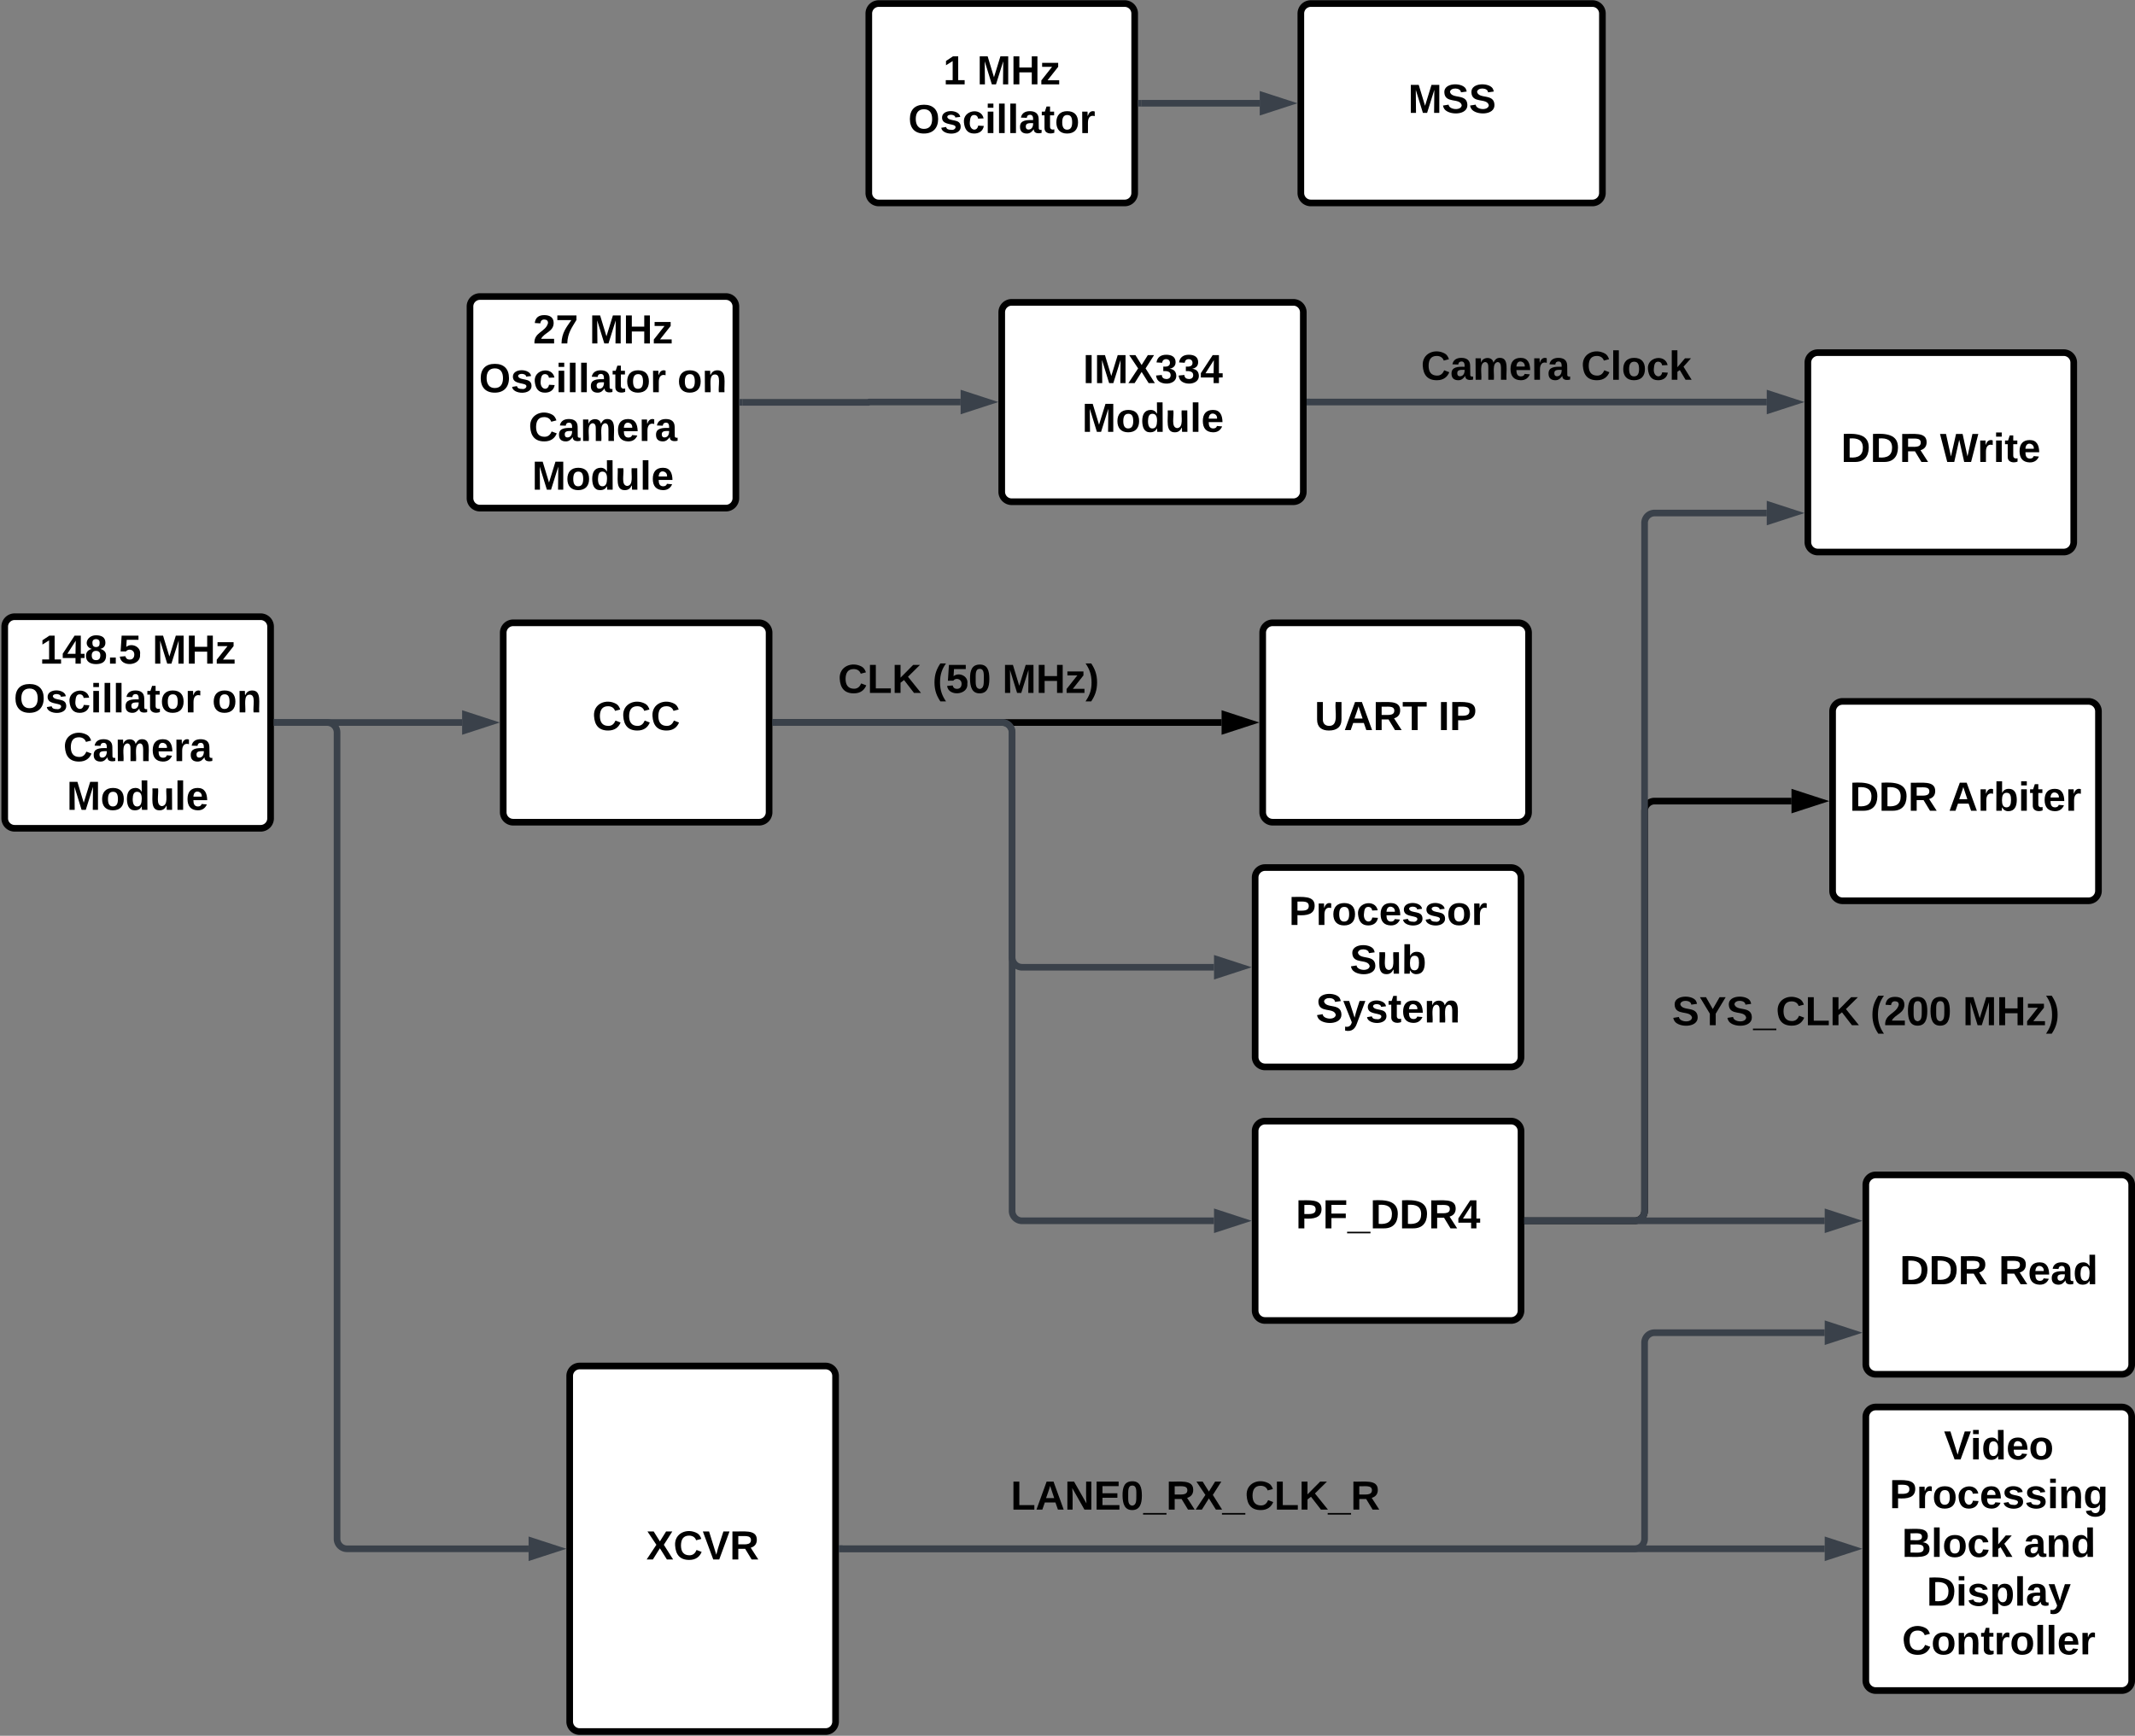 <?xml version="1.0" encoding="UTF-8" standalone="no"?>
<svg
   width="907.087"
   height="737.538"
   version="1.1"
   id="svg713"
   sodipodi:docname="Clock_Structure_PIP_PFSOC (1).svg"
   inkscape:version="1.1 (c68e22c387, 2021-05-23)"
   xmlns:inkscape="http://www.inkscape.org/namespaces/inkscape"
   xmlns:sodipodi="http://sodipodi.sourceforge.net/DTD/sodipodi-0.dtd"
   xmlns:xlink="http://www.w3.org/1999/xlink"
   xmlns="http://www.w3.org/2000/svg"
   xmlns:svg="http://www.w3.org/2000/svg"
   xmlns:lucid="lucid">
  <rect width="100%" height="100%" fill="#808080" stroke="none"/>
  <defs
     id="defs717" />
  <sodipodi:namedview
     id="namedview715"
     pagecolor="#ffffff"
     bordercolor="#666666"
     borderopacity="1.0"
     inkscape:pageshadow="2"
     inkscape:pageopacity="0.0"
     inkscape:pagecheckerboard="0"
     showgrid="false"
     fit-margin-top="0"
     fit-margin-left="0"
     fit-margin-right="0"
     fit-margin-bottom="0"
     inkscape:zoom="0.73754789"
     inkscape:cx="642.67013"
     inkscape:cy="522"
     inkscape:window-width="1920"
     inkscape:window-height="974"
     inkscape:window-x="-11"
     inkscape:window-y="-11"
     inkscape:window-maximized="1"
     inkscape:current-layer="svg713" />
  <g
     transform="matrix(0.706,0,0,0.706,919.803,156.833)"
     lucid:page-tab-id="0_0"
     id="g711">
    <path
       d="m -547.5,306 a 6,6 0 0 1 6,-6 h 148 a 6,6 0 0 1 6,6 v 108 a 6,6 0 0 1 -6,6 h -148 a 6,6 0 0 1 -6,-6 z"
       stroke="#000000"
       stroke-width="4"
       fill="#ffffff"
       id="path2" />
    <use
       xlink:href="#a"
       transform="translate(-527.2,334.556)"
       id="use4"
       x="0"
       y="0"
       width="100%"
       height="100%" />
    <use
       xlink:href="#b"
       transform="translate(-490.534,363.889)"
       id="use6"
       x="0"
       y="0"
       width="100%"
       height="100%" />
    <use
       xlink:href="#c"
       transform="translate(-510.938,393.222)"
       id="use8"
       x="0"
       y="0"
       width="100%"
       height="100%" />
    <path
       d="m -180,630.67 a 6,6 0 0 1 6,-6 h 148 a 6,6 0 0 1 6,6 v 158.66 a 6,6 0 0 1 -6,6 h -148 a 6,6 0 0 1 -6,-6 z"
       stroke="#000000"
       stroke-width="4"
       fill="#ffffff"
       id="path10" />
    <use
       xlink:href="#d"
       transform="translate(-132.966,656.222)"
       id="use12"
       x="0"
       y="0"
       width="100%"
       height="100%" />
    <use
       xlink:href="#e"
       transform="translate(-165.762,685.556)"
       id="use14"
       x="0"
       y="0"
       width="100%"
       height="100%" />
    <use
       xlink:href="#f"
       transform="translate(-158.259,714.889)"
       id="use16"
       x="0"
       y="0"
       width="100%"
       height="100%" />
    <use
       xlink:href="#g"
       transform="translate(-85.062,714.889)"
       id="use18"
       x="0"
       y="0"
       width="100%"
       height="100%" />
    <use
       xlink:href="#h"
       transform="translate(-143.389,744.222)"
       id="use20"
       x="0"
       y="0"
       width="100%"
       height="100%" />
    <use
       xlink:href="#i"
       transform="translate(-158.225,773.556)"
       id="use22"
       x="0"
       y="0"
       width="100%"
       height="100%" />
    <path
       d="m -542.96,158.7 a 6,6 0 0 1 6,-6 h 148 a 6,6 0 0 1 6,6 v 108 a 6,6 0 0 1 -6,6 h -148 a 6,6 0 0 1 -6,-6 z"
       stroke="#000000"
       stroke-width="4"
       fill="#ffffff"
       id="path24" />
    <use
       xlink:href="#j"
       transform="translate(-511.716,217.255)"
       id="use26"
       x="0"
       y="0"
       width="100%"
       height="100%" />
    <use
       xlink:href="#k"
       transform="translate(-437.296,217.255)"
       id="use28"
       x="0"
       y="0"
       width="100%"
       height="100%" />
    <path
       d="m -547.5,458.6 a 6,6 0 0 1 6,-6 h 148 a 6,6 0 0 1 6,6 v 108 a 6,6 0 0 1 -6,6 h -148 a 6,6 0 0 1 -6,-6 z"
       stroke="#000000"
       stroke-width="4"
       fill="#ffffff"
       id="path30" />
    <use
       xlink:href="#l"
       transform="translate(-523.058,517.147)"
       id="use32"
       x="0"
       y="0"
       width="100%"
       height="100%" />
    <path
       d="m -836,212.7 h 268.3"
       stroke="#000000"
       stroke-width="4"
       fill="none"
       id="path34" />
    <path
       d="M -835.95,214.68 H -838 v -3.96 h 2.05 z"
       stroke="#000000"
       stroke-width="0.05"
       id="path36" />
    <path
       d="m -551.43,212.7 -14.27,4.64 v -9.28 z"
       stroke="#000000"
       stroke-width="4"
       id="path38" />
    <path
       d="m -960,606 a 6,6 0 0 1 6,-6 h 148 a 6,6 0 0 1 6,6 v 208 a 6,6 0 0 1 -6,6 h -148 a 6,6 0 0 1 -6,-6 z"
       stroke="#000000"
       stroke-width="4"
       fill="#ffffff"
       id="path40" />
    <use
       xlink:href="#m"
       transform="translate(-913.883,716.431)"
       id="use42"
       x="0"
       y="0"
       width="100%"
       height="100%" />
    <path
       d="m -383.5,512.6 h 64.36 a 6,6 0 0 0 6,-6 V 266 a 6,6 0 0 1 6,-6 h 82.4"
       stroke="#000000"
       stroke-width="4"
       fill="none"
       id="path44" />
    <path
       d="m -383.46,514.57 h -2.06 v -3.95 h 2.06 z"
       stroke="#000000"
       stroke-width="0.05"
       id="path46" />
    <path
       d="m -208.47,260 -14.27,4.63 v -9.26 z"
       stroke="#000000"
       stroke-width="4"
       id="path48" />
    <path
       d="m -300,366 a 6,6 0 0 1 6,-6 h 228 a 6,6 0 0 1 6,6 v 48 a 6,6 0 0 1 -6,6 h -228 a 6,6 0 0 1 -6,-6 z"
       fill="none"
       id="path50" />
    <use
       xlink:href="#n"
       transform="translate(-296.552,394.889)"
       id="use52"
       x="0"
       y="0"
       width="100%"
       height="100%" />
    <use
       xlink:href="#o"
       transform="translate(-177.25,394.889)"
       id="use54"
       x="0"
       y="0"
       width="100%"
       height="100%" />
    <use
       xlink:href="#p"
       transform="translate(-121.639,394.889)"
       id="use56"
       x="0"
       y="0"
       width="100%"
       height="100%" />
    <path
       d="m -214.88,-3.9 a 6,6 0 0 1 6,-6 h 148 a 6,6 0 0 1 6,6 v 108 a 6,6 0 0 1 -6,6 h -148 a 6,6 0 0 1 -6,-6 z"
       stroke="#000000"
       stroke-width="4"
       fill="#ffffff"
       id="path58" />
    <use
       xlink:href="#q"
       transform="translate(-194.904,55.893)"
       id="use60"
       x="0"
       y="0"
       width="100%"
       height="100%" />
    <use
       xlink:href="#r"
       transform="translate(-135.354,55.893)"
       id="use62"
       x="0"
       y="0"
       width="100%"
       height="100%" />
    <path
       d="m -200,206 a 6,6 0 0 1 6,-6 h 148 a 6,6 0 0 1 6,6 v 108 a 6,6 0 0 1 -6,6 h -148 a 6,6 0 0 1 -6,-6 z"
       stroke="#000000"
       stroke-width="4"
       fill="#ffffff"
       id="path64" />
    <use
       xlink:href="#q"
       transform="translate(-189.735,265.806)"
       id="use66"
       x="0"
       y="0"
       width="100%"
       height="100%" />
    <use
       xlink:href="#s"
       transform="translate(-130.185,265.806)"
       id="use68"
       x="0"
       y="0"
       width="100%"
       height="100%" />
    <path
       d="m -180,490.98 a 6,6 0 0 1 6,-6 h 148 a 6,6 0 0 1 6,6 v 108 a 6,6 0 0 1 -6,6 h -148 a 6,6 0 0 1 -6,-6 z"
       stroke="#000000"
       stroke-width="4"
       fill="#ffffff"
       id="path70" />
    <use
       xlink:href="#q"
       transform="translate(-159.583,550.782)"
       id="use72"
       x="0"
       y="0"
       width="100%"
       height="100%" />
    <use
       xlink:href="#t"
       transform="translate(-100.034,550.782)"
       id="use74"
       x="0"
       y="0"
       width="100%"
       height="100%" />
    <path
       d="m -800,166 a 6,6 0 0 1 6,-6 h 148 a 6,6 0 0 1 6,6 v 48 a 6,6 0 0 1 -6,6 h -148 a 6,6 0 0 1 -6,-6 z"
       fill="none"
       id="path76" />
    <use
       xlink:href="#u"
       transform="translate(-798.528,194.889)"
       id="use78"
       x="0"
       y="0"
       width="100%"
       height="100%" />
    <use
       xlink:href="#v"
       transform="translate(-741.694,194.889)"
       id="use80"
       x="0"
       y="0"
       width="100%"
       height="100%" />
    <use
       xlink:href="#p"
       transform="translate(-699.664,194.889)"
       id="use82"
       x="0"
       y="0"
       width="100%"
       height="100%" />
    <path
       d="m -1020,-37.67 a 6,6 0 0 1 6,-6 h 148 a 6,6 0 0 1 6,6 V 77.67 a 6,6 0 0 1 -6,6 h -148 a 6,6 0 0 1 -6,-6 z"
       stroke="#000000"
       stroke-width="4"
       fill="#ffffff"
       id="path84" />
    <use
       xlink:href="#w"
       transform="translate(-982.031,-15.424)"
       id="use86"
       x="0"
       y="0"
       width="100%"
       height="100%" />
    <use
       xlink:href="#x"
       transform="translate(-948.08,-15.424)"
       id="use88"
       x="0"
       y="0"
       width="100%"
       height="100%" />
    <use
       xlink:href="#y"
       transform="translate(-1014.556,13.91)"
       id="use90"
       x="0"
       y="0"
       width="100%"
       height="100%" />
    <use
       xlink:href="#z"
       transform="translate(-895.185,13.91)"
       id="use92"
       x="0"
       y="0"
       width="100%"
       height="100%" />
    <use
       xlink:href="#A"
       transform="translate(-984.781,43.243)"
       id="use94"
       x="0"
       y="0"
       width="100%"
       height="100%" />
    <use
       xlink:href="#B"
       transform="translate(-982.642,72.576)"
       id="use96"
       x="0"
       y="0"
       width="100%"
       height="100%" />
    <path
       d="m -700,-34.19 a 6,6 0 0 1 6,-5.98 h 169.48 a 6,6 0 0 1 6,6 v 108 a 6,6 0 0 1 -6,6 H -694 a 6,6 0 0 1 -6,-6 z"
       stroke="#000000"
       stroke-width="4"
       fill="#ffffff"
       id="path98" />
    <use
       xlink:href="#C"
       transform="translate(-651.065,8.433)"
       id="use100"
       x="0"
       y="0"
       width="100%"
       height="100%" />
    <use
       xlink:href="#D"
       transform="translate(-651.642,37.767)"
       id="use102"
       x="0"
       y="0"
       width="100%"
       height="100%" />
    <path
       d="m -856,20 h 75.9 a 0.1,0.1 0 0 0 0.1,-0.1 0.1,0.1 0 0 1 0.1,-0.08 h 55.16"
       stroke="#3a414a"
       stroke-width="4"
       fill="none"
       id="path104" />
    <path
       d="M -855.95,21.98 H -858 v -3.96 h 2.05 z"
       stroke="#3a414a"
       stroke-width="0.05"
       fill="#3a414a"
       id="path106" />
    <path
       d="m -708.47,19.82 -14.27,4.63 v -9.27 z"
       stroke="#3a414a"
       stroke-width="4"
       fill="#3a414a"
       id="path108" />
    <path
       d="m -780,-214 a 6,6 0 0 1 6,-6 h 148 a 6,6 0 0 1 6,6 v 108 a 6,6 0 0 1 -6,6 h -148 a 6,6 0 0 1 -6,-6 z"
       stroke="#000000"
       stroke-width="4"
       fill="#ffffff"
       id="path110" />
    <use
       xlink:href="#E"
       transform="translate(-735.241,-171.382)"
       id="use112"
       x="0"
       y="0"
       width="100%"
       height="100%" />
    <use
       xlink:href="#x"
       transform="translate(-714.87,-171.382)"
       id="use114"
       x="0"
       y="0"
       width="100%"
       height="100%" />
    <use
       xlink:href="#F"
       transform="translate(-756.29,-142.049)"
       id="use116"
       x="0"
       y="0"
       width="100%"
       height="100%" />
    <path
       d="m -520,-214 a 6,6 0 0 1 6,-6 h 169.48 a 6,6 0 0 1 6,6 v 108 a 6,6 0 0 1 -6,6 H -514 a 6,6 0 0 1 -6,-6 z"
       stroke="#000000"
       stroke-width="4"
       fill="#ffffff"
       id="path118" />
    <use
       xlink:href="#G"
       transform="translate(-455.448,-154.194)"
       id="use120"
       x="0"
       y="0"
       width="100%"
       height="100%" />
    <path
       d="m -616,-160 h 71.26"
       stroke="#3a414a"
       stroke-width="4"
       fill="none"
       id="path122" />
    <path
       d="M -615.95,-158.03 H -618 v -3.94 h 2.05 z"
       stroke="#3a414a"
       stroke-width="0.05"
       fill="#3a414a"
       id="path124" />
    <path
       d="m -528.47,-160 -14.27,4.63 v -9.26 z"
       stroke="#3a414a"
       stroke-width="4"
       fill="#3a414a"
       id="path126" />
    <path
       d="m -1300,155.03 a 6,6 0 0 1 6,-6 h 148 a 6,6 0 0 1 6,6 v 115.34 a 6,6 0 0 1 -6,6 h -148 a 6,6 0 0 1 -6,-6 z"
       stroke="#000000"
       stroke-width="4"
       fill="#ffffff"
       id="path128" />
    <use
       xlink:href="#H"
       transform="translate(-1279.006,177.276)"
       id="use130"
       x="0"
       y="0"
       width="100%"
       height="100%" />
    <use
       xlink:href="#x"
       transform="translate(-1211.105,177.276)"
       id="use132"
       x="0"
       y="0"
       width="100%"
       height="100%" />
    <use
       xlink:href="#y"
       transform="translate(-1294.556,206.61)"
       id="use134"
       x="0"
       y="0"
       width="100%"
       height="100%" />
    <use
       xlink:href="#z"
       transform="translate(-1175.185,206.61)"
       id="use136"
       x="0"
       y="0"
       width="100%"
       height="100%" />
    <use
       xlink:href="#A"
       transform="translate(-1264.781,235.943)"
       id="use138"
       x="0"
       y="0"
       width="100%"
       height="100%" />
    <use
       xlink:href="#B"
       transform="translate(-1262.642,265.276)"
       id="use140"
       x="0"
       y="0"
       width="100%"
       height="100%" />
    <path
       d="m -1000,158.7 a 6,6 0 0 1 6,-6 h 148 a 6,6 0 0 1 6,6 v 108 a 6,6 0 0 1 -6,6 h -148 a 6,6 0 0 1 -6,-6 z"
       stroke="#000000"
       stroke-width="4"
       fill="#ffffff"
       id="path142" />
    <use
       xlink:href="#I"
       transform="translate(-946.38,217.255)"
       id="use144"
       x="0"
       y="0"
       width="100%"
       height="100%" />
    <path
       d="m -1136,212.7 h 111.26"
       stroke="#3a414a"
       stroke-width="4"
       fill="none"
       id="path146" />
    <path
       d="m -1135.95,214.68 h -2.05 v -3.96 h 2.05 z"
       stroke="#3a414a"
       stroke-width="0.05"
       fill="#3a414a"
       id="path148" />
    <path
       d="m -1008.47,212.7 -14.27,4.64 v -9.28 z"
       stroke="#3a414a"
       stroke-width="4"
       fill="#3a414a"
       id="path150" />
    <path
       d="m -836,212.7 h 136.24 a 6,6 0 0 1 6,6 V 354 a 6,6 0 0 0 6,6 h 115.5"
       stroke="#3a414a"
       stroke-width="4"
       fill="none"
       id="path152" />
    <path
       d="M -835.95,214.68 H -838 v -3.96 h 2.05 z"
       stroke="#3a414a"
       stroke-width="0.05"
       fill="#3a414a"
       id="path154" />
    <path
       d="m -556,360 -14.25,4.63 v -9.26 z"
       stroke="#3a414a"
       stroke-width="4"
       fill="#3a414a"
       id="path156" />
    <path
       d="m -836,212.7 h 136.24 a 6,6 0 0 1 6,6 v 287.9 a 6,6 0 0 0 6,6 h 115.5"
       stroke="#3a414a"
       stroke-width="4"
       fill="none"
       id="path158" />
    <path
       d="M -835.95,214.68 H -838 v -3.96 h 2.05 z"
       stroke="#3a414a"
       stroke-width="0.05"
       fill="#3a414a"
       id="path160" />
    <path
       d="m -556,512.6 -14.25,4.63 v -9.27 z"
       stroke="#3a414a"
       stroke-width="4"
       fill="#3a414a"
       id="path162" />
    <path
       d="m -1136,212.7 h 30 a 6,6 0 0 1 6,6 V 704 a 6,6 0 0 0 6,6 h 109.26"
       stroke="#3a414a"
       stroke-width="4"
       fill="none"
       id="path164" />
    <path
       d="m -1135.95,214.68 h -2.05 v -3.96 h 2.05 z"
       stroke="#3a414a"
       stroke-width="0.05"
       fill="#3a414a"
       id="path166" />
    <path
       d="m -968.47,710 -14.27,4.63 v -9.26 z"
       stroke="#3a414a"
       stroke-width="4"
       fill="#3a414a"
       id="path168" />
    <path
       d="m -514.52,19.82 h 274.9"
       stroke="#3a414a"
       stroke-width="4"
       fill="none"
       id="path170" />
    <path
       d="m -514.47,21.8 h -2.05 v -3.96 h 2.05 z"
       stroke="#3a414a"
       stroke-width="0.05"
       fill="#3a414a"
       id="path172" />
    <path
       d="m -223.35,19.82 -14.27,4.63 v -9.27 z"
       stroke="#3a414a"
       stroke-width="4"
       fill="#3a414a"
       id="path174" />
    <path
       d="m -383.5,512.6 h 64.36 a 6,6 0 0 0 6,-6 V 92.63 a 6,6 0 0 1 6,-6 h 67.52"
       stroke="#3a414a"
       stroke-width="4"
       fill="none"
       id="path176" />
    <path
       d="m -383.46,514.57 h -2.06 v -3.95 h 2.06 z"
       stroke="#3a414a"
       stroke-width="0.05"
       fill="#3a414a"
       id="path178" />
    <path
       d="m -223.35,86.64 -14.27,4.63 V 82 Z"
       stroke="#3a414a"
       stroke-width="4"
       fill="#3a414a"
       id="path180" />
    <path
       d="m -383.5,512.6 h 178.76"
       stroke="#3a414a"
       stroke-width="4"
       fill="none"
       id="path182" />
    <path
       d="m -383.46,514.57 h -2.06 v -3.95 h 2.06 z"
       stroke="#3a414a"
       stroke-width="0.05"
       fill="#3a414a"
       id="path184" />
    <path
       d="m -188.47,512.6 -14.27,4.63 v -9.27 z"
       stroke="#3a414a"
       stroke-width="4"
       fill="#3a414a"
       id="path186" />
    <path
       d="m -796,710 h 476.86 a 6,6 0 0 0 6,-6 V 585.95 a 6,6 0 0 1 6,-6 h 102.4"
       stroke="#3a414a"
       stroke-width="4"
       fill="none"
       id="path188" />
    <path
       d="M -795.95,711.98 H -798 V 708 h 2.05 z"
       stroke="#3a414a"
       stroke-width="0.05"
       fill="#3a414a"
       id="path190" />
    <path
       d="m -188.47,579.95 -14.27,4.63 v -9.27 z"
       stroke="#3a414a"
       stroke-width="4"
       fill="#3a414a"
       id="path192" />
    <path
       d="m -796,710 h 591.26"
       stroke="#3a414a"
       stroke-width="4"
       fill="none"
       id="path194" />
    <path
       d="M -795.95,711.98 H -798 V 708 h 2.05 z"
       stroke="#3a414a"
       stroke-width="0.05"
       fill="#3a414a"
       id="path196" />
    <path
       d="m -188.47,710 -14.27,4.63 v -9.26 z"
       stroke="#3a414a"
       stroke-width="4"
       fill="#3a414a"
       id="path198" />
    <path
       d="m -700,666 a 6,6 0 0 1 6,-6 h 220.17 a 6,6 0 0 1 6,6 v 27.33 a 6,6 0 0 1 -6,6 H -694 a 6,6 0 0 1 -6,-6 z"
       fill="#ffffff"
       fill-opacity="0"
       id="path200" />
    <g
       id="g204">
      <use
         xlink:href="#J"
         transform="translate(-694.586,686.431)"
         id="use202"
         x="0"
         y="0"
         width="100%"
         height="100%" />
    </g>
    <path
       d="m -482.8,-14 a 6,6 0 0 1 6,-6 h 220.2 a 6,6 0 0 1 6,6 v 27.33 a 6,6 0 0 1 -6,6 h -220.2 a 6,6 0 0 1 -6,-6 z"
       fill="#ffffff"
       fill-opacity="0"
       id="path206" />
    <g
       id="g212">
      <use
         xlink:href="#K"
         transform="translate(-447.665,6.431)"
         id="use208"
         x="0"
         y="0"
         width="100%"
         height="100%" />
      <use
         xlink:href="#L"
         transform="translate(-351.313,6.431)"
         id="use210"
         x="0"
         y="0"
         width="100%"
         height="100%" />
    </g>
    <defs
       id="defs709">
      <path
         d="m 24,-248 c 93,1 206,-16 204,79 -1,75 -69,88 -152,82 V 0 H 24 Z m 52,121 c 47,0 100,7 100,-41 0,-47 -54,-39 -100,-39 v 80"
         id="M" />
      <path
         d="m 135,-150 c -39,-12 -60,13 -60,57 V 0 H 25 l -1,-190 h 47 c 2,13 -1,29 3,40 6,-28 27,-53 61,-41 v 41"
         id="N" />
      <path
         d="m 110,-194 c 64,0 96,36 96,99 0,64 -35,99 -97,99 -61,0 -95,-36 -95,-99 0,-62 34,-99 96,-99 z m -1,164 c 35,0 45,-28 45,-65 0,-40 -10,-65 -43,-65 -34,0 -45,26 -45,65 0,36 10,65 43,65"
         id="O" />
      <path
         d="M 190,-63 C 183,-21 152,4 104,4 45,4 20,-34 14,-94 2,-204 168,-231 188,-130 l -49,2 c -2,-19 -15,-32 -35,-32 -30,0 -35,28 -38,64 -6,74 65,87 74,30"
         id="P" />
      <path
         d="M 185,-48 C 172,-18 148,5 103,4 43,2 14,-33 14,-96 c 0,-63 30,-98 90,-98 62,0 83,45 84,108 H 66 c 0,31 8,55 39,56 18,0 30,-7 34,-22 z m -45,-69 c 5,-46 -57,-63 -70,-21 -2,6 -4,13 -4,21 h 74"
         id="Q" />
      <path
         d="m 137,-138 c 1,-29 -70,-34 -71,-4 15,46 118,7 119,86 1,83 -164,76 -172,9 l 43,-7 c 4,19 20,25 44,25 33,8 57,-30 24,-41 -43,-14 -102,-11 -104,-66 -2,-80 154,-74 161,-7"
         id="R" />
      <g
         id="a">
        <use
           transform="scale(0.068)"
           xlink:href="#M"
           id="use220"
           x="0"
           y="0"
           width="100%"
           height="100%" />
        <use
           transform="matrix(0.068,0,0,0.068,16.296,0)"
           xlink:href="#N"
           id="use222"
           x="0"
           y="0"
           width="100%"
           height="100%" />
        <use
           transform="matrix(0.068,0,0,0.068,25.802,0)"
           xlink:href="#O"
           id="use224"
           x="0"
           y="0"
           width="100%"
           height="100%" />
        <use
           transform="matrix(0.068,0,0,0.068,40.673,0)"
           xlink:href="#P"
           id="use226"
           x="0"
           y="0"
           width="100%"
           height="100%" />
        <use
           transform="matrix(0.068,0,0,0.068,54.253,0)"
           xlink:href="#Q"
           id="use228"
           x="0"
           y="0"
           width="100%"
           height="100%" />
        <use
           transform="matrix(0.068,0,0,0.068,67.833,0)"
           xlink:href="#R"
           id="use230"
           x="0"
           y="0"
           width="100%"
           height="100%" />
        <use
           transform="matrix(0.068,0,0,0.068,81.414,0)"
           xlink:href="#R"
           id="use232"
           x="0"
           y="0"
           width="100%"
           height="100%" />
        <use
           transform="matrix(0.068,0,0,0.068,94.994,0)"
           xlink:href="#O"
           id="use234"
           x="0"
           y="0"
           width="100%"
           height="100%" />
        <use
           transform="matrix(0.068,0,0,0.068,109.864,0)"
           xlink:href="#N"
           id="use236"
           x="0"
           y="0"
           width="100%"
           height="100%" />
      </g>
      <path
         d="m 169,-182 c -1,-43 -94,-46 -97,-3 18,66 151,10 154,114 3,95 -165,93 -204,36 -6,-8 -10,-19 -12,-30 l 50,-8 c 3,46 112,56 116,5 -17,-69 -150,-10 -154,-114 -4,-87 153,-88 188,-35 5,8 8,18 10,28"
         id="S" />
      <path
         d="M 85,4 C -2,5 27,-109 22,-190 h 50 c 7,57 -23,150 33,157 60,-5 35,-97 40,-157 h 50 l 1,190 h -47 c -2,-12 1,-28 -3,-38 -12,25 -28,42 -61,42"
         id="T" />
      <path
         d="m 135,-194 c 52,0 70,43 70,98 C 205,-40 186,3 132,4 102,5 86,-11 74,-31 L 72,0 H 24 l 1,-261 h 50 v 104 c 11,-23 29,-37 60,-37 z m -21,164 c 31,0 40,-27 40,-66 0,-37 -7,-63 -39,-63 -32,0 -41,28 -41,65 0,36 8,64 40,64"
         id="U" />
      <g
         id="b">
        <use
           transform="scale(0.068)"
           xlink:href="#S"
           id="use242"
           x="0"
           y="0"
           width="100%"
           height="100%" />
        <use
           transform="matrix(0.068,0,0,0.068,16.296,0)"
           xlink:href="#T"
           id="use244"
           x="0"
           y="0"
           width="100%"
           height="100%" />
        <use
           transform="matrix(0.068,0,0,0.068,31.167,0)"
           xlink:href="#U"
           id="use246"
           x="0"
           y="0"
           width="100%"
           height="100%" />
      </g>
      <path
         d="M 123,10 C 108,53 80,86 19,72 V 37 C 54,45 72,26 78,-2 L 3,-190 h 52 l 48,148 c 12,-52 28,-100 44,-148 h 51"
         id="V" />
      <path
         d="M 115,-3 C 79,11 28,4 28,-45 V -157 H 4 v -33 h 27 l 15,-45 h 31 v 45 h 36 v 33 H 77 v 99 c -1,23 16,31 38,25 v 30"
         id="W" />
      <path
         d="m 220,-157 c -53,9 -28,100 -34,157 h -49 v -107 c 1,-27 -5,-49 -29,-50 C 55,-147 81,-57 75,0 H 25 l -1,-190 h 47 c 2,12 -1,28 3,38 10,-53 101,-56 108,0 13,-22 24,-43 59,-42 82,1 51,116 57,194 h -49 v -107 c -1,-25 -5,-48 -29,-50"
         id="X" />
      <g
         id="c">
        <use
           transform="scale(0.068)"
           xlink:href="#S"
           id="use252"
           x="0"
           y="0"
           width="100%"
           height="100%" />
        <use
           transform="matrix(0.068,0,0,0.068,16.296,0)"
           xlink:href="#V"
           id="use254"
           x="0"
           y="0"
           width="100%"
           height="100%" />
        <use
           transform="matrix(0.068,0,0,0.068,29.877,0)"
           xlink:href="#R"
           id="use256"
           x="0"
           y="0"
           width="100%"
           height="100%" />
        <use
           transform="matrix(0.068,0,0,0.068,43.457,0)"
           xlink:href="#W"
           id="use258"
           x="0"
           y="0"
           width="100%"
           height="100%" />
        <use
           transform="matrix(0.068,0,0,0.068,51.537,0)"
           xlink:href="#Q"
           id="use260"
           x="0"
           y="0"
           width="100%"
           height="100%" />
        <use
           transform="matrix(0.068,0,0,0.068,65.117,0)"
           xlink:href="#X"
           id="use262"
           x="0"
           y="0"
           width="100%"
           height="100%" />
      </g>
      <path
         d="M 147,0 H 94 L 2,-248 h 55 l 64,206 c 17,-72 42,-137 63,-206 h 54"
         id="Y" />
      <path
         d="m 25,-224 v -37 h 50 v 37 z M 25,0 V -190 H 75 V 0 H 25"
         id="Z" />
      <path
         d="m 88,-194 c 31,-1 46,15 58,34 l -1,-101 h 50 l 1,261 h -48 c -2,-10 0,-23 -3,-31 C 134,-8 116,4 84,4 32,4 16,-41 15,-95 c 0,-56 19,-97 73,-99 z m 17,164 c 33,0 40,-30 41,-66 1,-37 -9,-64 -41,-64 -32,0 -38,30 -39,65 0,43 13,65 39,65"
         id="aa" />
      <g
         id="d">
        <use
           transform="scale(0.068)"
           xlink:href="#Y"
           id="use268"
           x="0"
           y="0"
           width="100%"
           height="100%" />
        <use
           transform="matrix(0.068,0,0,0.068,15.821,0)"
           xlink:href="#Z"
           id="use270"
           x="0"
           y="0"
           width="100%"
           height="100%" />
        <use
           transform="matrix(0.068,0,0,0.068,22.611,0)"
           xlink:href="#aa"
           id="use272"
           x="0"
           y="0"
           width="100%"
           height="100%" />
        <use
           transform="matrix(0.068,0,0,0.068,37.481,0)"
           xlink:href="#Q"
           id="use274"
           x="0"
           y="0"
           width="100%"
           height="100%" />
        <use
           transform="matrix(0.068,0,0,0.068,51.062,0)"
           xlink:href="#O"
           id="use276"
           x="0"
           y="0"
           width="100%"
           height="100%" />
      </g>
      <path
         d="m 135,-194 c 87,-1 58,113 63,194 h -50 c -7,-57 23,-157 -34,-157 -59,0 -34,97 -39,157 H 25 l -1,-190 h 47 c 2,12 -1,28 3,38 12,-26 28,-41 61,-42"
         id="ab" />
      <path
         d="M 195,-6 C 206,82 75,100 31,46 27,40 25,33 23,25 l 49,-6 c 3,16 16,24 34,25 40,0 42,-37 40,-79 C 135,-13 116,0 85,0 32,0 15,-43 15,-97 c 0,-56 18,-96 73,-97 30,0 46,14 59,34 l 2,-30 h 47 z m -90,-29 c 32,0 41,-27 41,-63 0,-35 -9,-62 -40,-62 -32,0 -39,29 -40,63 0,36 9,62 39,62"
         id="ac" />
      <g
         id="e">
        <use
           transform="scale(0.068)"
           xlink:href="#M"
           id="use281"
           x="0"
           y="0"
           width="100%"
           height="100%" />
        <use
           transform="matrix(0.068,0,0,0.068,16.296,0)"
           xlink:href="#N"
           id="use283"
           x="0"
           y="0"
           width="100%"
           height="100%" />
        <use
           transform="matrix(0.068,0,0,0.068,25.802,0)"
           xlink:href="#O"
           id="use285"
           x="0"
           y="0"
           width="100%"
           height="100%" />
        <use
           transform="matrix(0.068,0,0,0.068,40.673,0)"
           xlink:href="#P"
           id="use287"
           x="0"
           y="0"
           width="100%"
           height="100%" />
        <use
           transform="matrix(0.068,0,0,0.068,54.253,0)"
           xlink:href="#Q"
           id="use289"
           x="0"
           y="0"
           width="100%"
           height="100%" />
        <use
           transform="matrix(0.068,0,0,0.068,67.833,0)"
           xlink:href="#R"
           id="use291"
           x="0"
           y="0"
           width="100%"
           height="100%" />
        <use
           transform="matrix(0.068,0,0,0.068,81.414,0)"
           xlink:href="#R"
           id="use293"
           x="0"
           y="0"
           width="100%"
           height="100%" />
        <use
           transform="matrix(0.068,0,0,0.068,94.994,0)"
           xlink:href="#Z"
           id="use295"
           x="0"
           y="0"
           width="100%"
           height="100%" />
        <use
           transform="matrix(0.068,0,0,0.068,101.784,0)"
           xlink:href="#ab"
           id="use297"
           x="0"
           y="0"
           width="100%"
           height="100%" />
        <use
           transform="matrix(0.068,0,0,0.068,116.654,0)"
           xlink:href="#ac"
           id="use299"
           x="0"
           y="0"
           width="100%"
           height="100%" />
      </g>
      <path
         d="m 182,-130 c 37,4 62,22 62,59 0,94 -128,67 -220,71 v -248 c 84,5 203,-23 205,63 0,31 -19,50 -47,55 z M 76,-148 c 40,-3 101,13 101,-30 0,-44 -60,-28 -101,-31 z m 0,110 c 48,-3 116,14 116,-37 0,-48 -69,-32 -116,-35 v 72"
         id="ad" />
      <path
         d="M 25,0 V -261 H 75 V 0 H 25"
         id="ae" />
      <path
         d="M 147,0 96,-86 75,-71 V 0 H 25 v -261 h 50 v 150 l 67,-79 h 53 l -66,74 72,116 h -54"
         id="af" />
      <g
         id="f">
        <use
           transform="scale(0.068)"
           xlink:href="#ad"
           id="use305"
           x="0"
           y="0"
           width="100%"
           height="100%" />
        <use
           transform="matrix(0.068,0,0,0.068,17.586,0)"
           xlink:href="#ae"
           id="use307"
           x="0"
           y="0"
           width="100%"
           height="100%" />
        <use
           transform="matrix(0.068,0,0,0.068,24.377,0)"
           xlink:href="#O"
           id="use309"
           x="0"
           y="0"
           width="100%"
           height="100%" />
        <use
           transform="matrix(0.068,0,0,0.068,39.247,0)"
           xlink:href="#P"
           id="use311"
           x="0"
           y="0"
           width="100%"
           height="100%" />
        <use
           transform="matrix(0.068,0,0,0.068,52.827,0)"
           xlink:href="#af"
           id="use313"
           x="0"
           y="0"
           width="100%"
           height="100%" />
      </g>
      <path
         d="M 133,-34 C 117,-15 103,5 69,4 32,3 11,-16 11,-54 c -1,-60 55,-63 116,-61 1,-26 -3,-47 -28,-47 -18,1 -26,9 -28,27 l -52,-2 c 7,-38 36,-58 82,-57 46,1 74,22 75,68 l 1,82 c -1,14 12,18 25,15 v 27 c -30,8 -71,5 -69,-32 z m -48,3 c 29,0 43,-24 42,-57 -32,0 -66,-3 -65,30 0,17 8,27 23,27"
         id="ag" />
      <g
         id="g">
        <use
           transform="scale(0.068)"
           xlink:href="#ag"
           id="use317"
           x="0"
           y="0"
           width="100%"
           height="100%" />
        <use
           transform="matrix(0.068,0,0,0.068,13.58,0)"
           xlink:href="#ab"
           id="use319"
           x="0"
           y="0"
           width="100%"
           height="100%" />
        <use
           transform="matrix(0.068,0,0,0.068,28.451,0)"
           xlink:href="#aa"
           id="use321"
           x="0"
           y="0"
           width="100%"
           height="100%" />
      </g>
      <path
         d="m 24,-248 c 120,-7 223,5 221,122 C 244,-46 201,0 124,0 H 24 Z m 52,208 c 74,7 117,-18 117,-86 0,-67 -45,-88 -117,-82 v 168"
         id="ah" />
      <path
         d="m 135,-194 c 53,0 70,44 70,98 0,56 -19,98 -73,100 -31,1 -45,-17 -59,-34 3,33 2,69 2,105 H 25 l -1,-265 h 48 c 2,10 0,23 3,31 11,-24 29,-35 60,-35 z m -21,164 c 33,0 39,-31 40,-66 0,-38 -9,-64 -40,-64 -56,0 -55,130 0,130"
         id="ai" />
      <g
         id="h">
        <use
           transform="scale(0.068)"
           xlink:href="#ah"
           id="use326"
           x="0"
           y="0"
           width="100%"
           height="100%" />
        <use
           transform="matrix(0.068,0,0,0.068,17.586,0)"
           xlink:href="#Z"
           id="use328"
           x="0"
           y="0"
           width="100%"
           height="100%" />
        <use
           transform="matrix(0.068,0,0,0.068,24.377,0)"
           xlink:href="#R"
           id="use330"
           x="0"
           y="0"
           width="100%"
           height="100%" />
        <use
           transform="matrix(0.068,0,0,0.068,37.957,0)"
           xlink:href="#ai"
           id="use332"
           x="0"
           y="0"
           width="100%"
           height="100%" />
        <use
           transform="matrix(0.068,0,0,0.068,52.827,0)"
           xlink:href="#ae"
           id="use334"
           x="0"
           y="0"
           width="100%"
           height="100%" />
        <use
           transform="matrix(0.068,0,0,0.068,59.617,0)"
           xlink:href="#ag"
           id="use336"
           x="0"
           y="0"
           width="100%"
           height="100%" />
        <use
           transform="matrix(0.068,0,0,0.068,73.198,0)"
           xlink:href="#V"
           id="use338"
           x="0"
           y="0"
           width="100%"
           height="100%" />
      </g>
      <path
         d="m 67,-125 c 0,53 21,87 73,88 37,1 54,-22 65,-47 l 45,17 C 233,-25 199,4 140,4 58,4 20,-42 15,-125 8,-235 124,-281 211,-232 c 18,10 29,29 36,50 l -46,12 c -8,-25 -30,-41 -62,-41 -52,0 -71,34 -72,86"
         id="aj" />
      <g
         id="i">
        <use
           transform="scale(0.068)"
           xlink:href="#aj"
           id="use342"
           x="0"
           y="0"
           width="100%"
           height="100%" />
        <use
           transform="matrix(0.068,0,0,0.068,17.586,0)"
           xlink:href="#O"
           id="use344"
           x="0"
           y="0"
           width="100%"
           height="100%" />
        <use
           transform="matrix(0.068,0,0,0.068,32.457,0)"
           xlink:href="#ab"
           id="use346"
           x="0"
           y="0"
           width="100%"
           height="100%" />
        <use
           transform="matrix(0.068,0,0,0.068,47.327,0)"
           xlink:href="#W"
           id="use348"
           x="0"
           y="0"
           width="100%"
           height="100%" />
        <use
           transform="matrix(0.068,0,0,0.068,55.407,0)"
           xlink:href="#N"
           id="use350"
           x="0"
           y="0"
           width="100%"
           height="100%" />
        <use
           transform="matrix(0.068,0,0,0.068,64.914,0)"
           xlink:href="#O"
           id="use352"
           x="0"
           y="0"
           width="100%"
           height="100%" />
        <use
           transform="matrix(0.068,0,0,0.068,79.784,0)"
           xlink:href="#ae"
           id="use354"
           x="0"
           y="0"
           width="100%"
           height="100%" />
        <use
           transform="matrix(0.068,0,0,0.068,86.574,0)"
           xlink:href="#ae"
           id="use356"
           x="0"
           y="0"
           width="100%"
           height="100%" />
        <use
           transform="matrix(0.068,0,0,0.068,93.364,0)"
           xlink:href="#Q"
           id="use358"
           x="0"
           y="0"
           width="100%"
           height="100%" />
        <use
           transform="matrix(0.068,0,0,0.068,106.944,0)"
           xlink:href="#N"
           id="use360"
           x="0"
           y="0"
           width="100%"
           height="100%" />
      </g>
      <path
         d="M 238,-95 C 238,-26 194,4 127,4 63,4 22,-25 22,-93 v -155 h 51 v 151 c -1,38 19,59 55,60 90,1 49,-130 58,-211 h 52 v 153"
         id="ak" />
      <path
         d="M 199,0 177,-63 H 83 L 61,0 H 9 l 90,-248 h 61 L 250,0 Z m -33,-102 -36,-108 c -10,38 -24,72 -36,108 h 72"
         id="al" />
      <path
         d="m 240,-174 c 0,40 -23,61 -54,70 L 253,0 H 194 L 137,-94 H 76 V 0 H 24 v -248 c 93,4 217,-23 216,74 z m -164,40 c 48,-2 112,12 112,-38 0,-48 -66,-32 -112,-35 v 73"
         id="am" />
      <path
         d="M 136,-208 V 0 H 84 V -208 H 4 v -40 h 212 v 40 h -80"
         id="an" />
      <g
         id="j">
        <use
           transform="scale(0.068)"
           xlink:href="#ak"
           id="use367"
           x="0"
           y="0"
           width="100%"
           height="100%" />
        <use
           transform="matrix(0.068,0,0,0.068,17.586,0)"
           xlink:href="#al"
           id="use369"
           x="0"
           y="0"
           width="100%"
           height="100%" />
        <use
           transform="matrix(0.068,0,0,0.068,35.173,0)"
           xlink:href="#am"
           id="use371"
           x="0"
           y="0"
           width="100%"
           height="100%" />
        <use
           transform="matrix(0.068,0,0,0.068,52.759,0)"
           xlink:href="#an"
           id="use373"
           x="0"
           y="0"
           width="100%"
           height="100%" />
      </g>
      <path
         d="M 24,0 V -248 H 76 V 0 H 24"
         id="ao" />
      <g
         id="k">
        <use
           transform="scale(0.068)"
           xlink:href="#ao"
           id="use377"
           x="0"
           y="0"
           width="100%"
           height="100%" />
        <use
           transform="matrix(0.068,0,0,0.068,6.79,0)"
           xlink:href="#M"
           id="use379"
           x="0"
           y="0"
           width="100%"
           height="100%" />
      </g>
      <path
         d="m 76,-208 v 77 h 127 v 40 H 76 V 0 H 24 v -248 h 183 v 40 H 76"
         id="ap" />
      <path
         d="M -4,44 V 30 H 203 V 44 H -4"
         id="aq" />
      <path
         d="M 165,-50 V 0 H 118 V -50 H 5 v -38 l 105,-160 h 55 v 161 h 33 v 37 z m -47,-37 2,-116 -74,116 h 72"
         id="ar" />
      <g
         id="l">
        <use
           transform="scale(0.068)"
           xlink:href="#M"
           id="use385"
           x="0"
           y="0"
           width="100%"
           height="100%" />
        <use
           transform="matrix(0.068,0,0,0.068,16.296,0)"
           xlink:href="#ap"
           id="use387"
           x="0"
           y="0"
           width="100%"
           height="100%" />
        <use
           transform="matrix(0.068,0,0,0.068,31.167,0)"
           xlink:href="#aq"
           id="use389"
           x="0"
           y="0"
           width="100%"
           height="100%" />
        <use
           transform="matrix(0.068,0,0,0.068,44.747,0)"
           xlink:href="#ah"
           id="use391"
           x="0"
           y="0"
           width="100%"
           height="100%" />
        <use
           transform="matrix(0.068,0,0,0.068,62.333,0)"
           xlink:href="#ah"
           id="use393"
           x="0"
           y="0"
           width="100%"
           height="100%" />
        <use
           transform="matrix(0.068,0,0,0.068,79.92,0)"
           xlink:href="#am"
           id="use395"
           x="0"
           y="0"
           width="100%"
           height="100%" />
        <use
           transform="matrix(0.068,0,0,0.068,97.506,0)"
           xlink:href="#ar"
           id="use397"
           x="0"
           y="0"
           width="100%"
           height="100%" />
      </g>
      <path
         d="M 182,0 120,-99 58,0 H 3 L 89,-130 10,-248 h 55 l 55,88 55,-88 h 55 l -75,118 82,130 h -55"
         id="as" />
      <g
         id="m">
        <use
           transform="scale(0.068)"
           xlink:href="#as"
           id="use401"
           x="0"
           y="0"
           width="100%"
           height="100%" />
        <use
           transform="matrix(0.068,0,0,0.068,16.296,0)"
           xlink:href="#aj"
           id="use403"
           x="0"
           y="0"
           width="100%"
           height="100%" />
        <use
           transform="matrix(0.068,0,0,0.068,33.883,0)"
           xlink:href="#Y"
           id="use405"
           x="0"
           y="0"
           width="100%"
           height="100%" />
        <use
           transform="matrix(0.068,0,0,0.068,50.179,0)"
           xlink:href="#am"
           id="use407"
           x="0"
           y="0"
           width="100%"
           height="100%" />
      </g>
      <path
         d="M 146,-102 V 0 H 94 V -102 L 6,-248 h 54 l 60,105 60,-105 h 54"
         id="at" />
      <path
         d="M 24,0 V -248 H 76 V -40 H 209 V 0 H 24"
         id="au" />
      <path
         d="M 195,0 107,-114 76,-90 V 0 H 24 v -248 h 52 v 113 l 112,-113 h 60 L 142,-143 257,0 h -62"
         id="av" />
      <g
         id="n">
        <use
           transform="scale(0.068)"
           xlink:href="#S"
           id="use413"
           x="0"
           y="0"
           width="100%"
           height="100%" />
        <use
           transform="matrix(0.068,0,0,0.068,16.296,0)"
           xlink:href="#at"
           id="use415"
           x="0"
           y="0"
           width="100%"
           height="100%" />
        <use
           transform="matrix(0.068,0,0,0.068,32.593,0)"
           xlink:href="#S"
           id="use417"
           x="0"
           y="0"
           width="100%"
           height="100%" />
        <use
           transform="matrix(0.068,0,0,0.068,48.889,0)"
           xlink:href="#aq"
           id="use419"
           x="0"
           y="0"
           width="100%"
           height="100%" />
        <use
           transform="matrix(0.068,0,0,0.068,62.469,0)"
           xlink:href="#aj"
           id="use421"
           x="0"
           y="0"
           width="100%"
           height="100%" />
        <use
           transform="matrix(0.068,0,0,0.068,80.056,0)"
           xlink:href="#au"
           id="use423"
           x="0"
           y="0"
           width="100%"
           height="100%" />
        <use
           transform="matrix(0.068,0,0,0.068,94.926,0)"
           xlink:href="#av"
           id="use425"
           x="0"
           y="0"
           width="100%"
           height="100%" />
      </g>
      <path
         d="m 67,-93 c 0,74 22,123 53,168 H 70 C 40,30 18,-18 18,-93 c 0,-75 22,-123 52,-168 h 50 c -32,44 -53,94 -53,168"
         id="aw" />
      <path
         d="m 182,-182 c 0,78 -84,86 -111,141 H 186 V 0 H 12 c -6,-101 99,-100 120,-180 1,-22 -12,-31 -33,-32 -23,0 -32,14 -35,34 l -49,-3 c 5,-45 32,-70 84,-70 51,0 83,22 83,69"
         id="ax" />
      <path
         d="m 101,-251 c 68,0 84,54 84,127 C 185,-50 166,4 99,4 32,4 15,-52 14,-124 c -1,-75 17,-127 87,-127 z m -1,216 c 37,-5 36,-46 36,-89 0,-43 4,-89 -36,-89 -39,0 -36,45 -36,89 0,43 -3,85 36,89"
         id="ay" />
      <g
         id="o">
        <use
           transform="scale(0.068)"
           xlink:href="#aw"
           id="use431"
           x="0"
           y="0"
           width="100%"
           height="100%" />
        <use
           transform="matrix(0.068,0,0,0.068,8.08,0)"
           xlink:href="#ax"
           id="use433"
           x="0"
           y="0"
           width="100%"
           height="100%" />
        <use
           transform="matrix(0.068,0,0,0.068,21.66,0)"
           xlink:href="#ay"
           id="use435"
           x="0"
           y="0"
           width="100%"
           height="100%" />
        <use
           transform="matrix(0.068,0,0,0.068,35.241,0)"
           xlink:href="#ay"
           id="use437"
           x="0"
           y="0"
           width="100%"
           height="100%" />
      </g>
      <path
         d="M 230,0 232,-204 168,0 H 131 L 68,-204 70,0 H 24 v -248 h 70 l 56,185 57,-185 h 69 V 0 h -46"
         id="az" />
      <path
         d="M 186,0 V -106 H 76 V 0 H 24 v -248 h 52 v 99 h 110 v -99 h 50 V 0 h -50"
         id="aA" />
      <path
         d="m 12,0 v -35 l 95,-120 H 19 v -35 h 142 v 35 L 67,-36 H 170 V 0 H 12"
         id="aB" />
      <path
         d="M 102,-93 C 102,-19 80,30 50,75 H 0 C 30,29 54,-18 53,-93 53,-167 31,-216 0,-261 h 50 c 30,45 52,94 52,168"
         id="aC" />
      <g
         id="p">
        <use
           transform="scale(0.068)"
           xlink:href="#az"
           id="use444"
           x="0"
           y="0"
           width="100%"
           height="100%" />
        <use
           transform="matrix(0.068,0,0,0.068,20.302,0)"
           xlink:href="#aA"
           id="use446"
           x="0"
           y="0"
           width="100%"
           height="100%" />
        <use
           transform="matrix(0.068,0,0,0.068,37.889,0)"
           xlink:href="#aB"
           id="use448"
           x="0"
           y="0"
           width="100%"
           height="100%" />
        <use
           transform="matrix(0.068,0,0,0.068,50.111,0)"
           xlink:href="#aC"
           id="use450"
           x="0"
           y="0"
           width="100%"
           height="100%" />
      </g>
      <g
         id="q">
        <use
           transform="scale(0.068)"
           xlink:href="#ah"
           id="use453"
           x="0"
           y="0"
           width="100%"
           height="100%" />
        <use
           transform="matrix(0.068,0,0,0.068,17.586,0)"
           xlink:href="#ah"
           id="use455"
           x="0"
           y="0"
           width="100%"
           height="100%" />
        <use
           transform="matrix(0.068,0,0,0.068,35.173,0)"
           xlink:href="#am"
           id="use457"
           x="0"
           y="0"
           width="100%"
           height="100%" />
      </g>
      <path
         d="M 275,0 H 214 L 170,-196 126,0 H 64 L 0,-248 h 53 l 44,199 45,-199 h 58 l 43,199 44,-199 h 52"
         id="aD" />
      <g
         id="r">
        <use
           transform="scale(0.068)"
           xlink:href="#aD"
           id="use461"
           x="0"
           y="0"
           width="100%"
           height="100%" />
        <use
           transform="matrix(0.068,0,0,0.068,22.543,0)"
           xlink:href="#N"
           id="use463"
           x="0"
           y="0"
           width="100%"
           height="100%" />
        <use
           transform="matrix(0.068,0,0,0.068,32.049,0)"
           xlink:href="#Z"
           id="use465"
           x="0"
           y="0"
           width="100%"
           height="100%" />
        <use
           transform="matrix(0.068,0,0,0.068,38.84,0)"
           xlink:href="#W"
           id="use467"
           x="0"
           y="0"
           width="100%"
           height="100%" />
        <use
           transform="matrix(0.068,0,0,0.068,46.92,0)"
           xlink:href="#Q"
           id="use469"
           x="0"
           y="0"
           width="100%"
           height="100%" />
      </g>
      <g
         id="s">
        <use
           transform="scale(0.068)"
           xlink:href="#al"
           id="use472"
           x="0"
           y="0"
           width="100%"
           height="100%" />
        <use
           transform="matrix(0.068,0,0,0.068,17.586,0)"
           xlink:href="#N"
           id="use474"
           x="0"
           y="0"
           width="100%"
           height="100%" />
        <use
           transform="matrix(0.068,0,0,0.068,27.093,0)"
           xlink:href="#U"
           id="use476"
           x="0"
           y="0"
           width="100%"
           height="100%" />
        <use
           transform="matrix(0.068,0,0,0.068,41.963,0)"
           xlink:href="#Z"
           id="use478"
           x="0"
           y="0"
           width="100%"
           height="100%" />
        <use
           transform="matrix(0.068,0,0,0.068,48.753,0)"
           xlink:href="#W"
           id="use480"
           x="0"
           y="0"
           width="100%"
           height="100%" />
        <use
           transform="matrix(0.068,0,0,0.068,56.833,0)"
           xlink:href="#Q"
           id="use482"
           x="0"
           y="0"
           width="100%"
           height="100%" />
        <use
           transform="matrix(0.068,0,0,0.068,70.414,0)"
           xlink:href="#N"
           id="use484"
           x="0"
           y="0"
           width="100%"
           height="100%" />
      </g>
      <g
         id="t">
        <use
           transform="scale(0.068)"
           xlink:href="#am"
           id="use487"
           x="0"
           y="0"
           width="100%"
           height="100%" />
        <use
           transform="matrix(0.068,0,0,0.068,17.586,0)"
           xlink:href="#Q"
           id="use489"
           x="0"
           y="0"
           width="100%"
           height="100%" />
        <use
           transform="matrix(0.068,0,0,0.068,31.167,0)"
           xlink:href="#ag"
           id="use491"
           x="0"
           y="0"
           width="100%"
           height="100%" />
        <use
           transform="matrix(0.068,0,0,0.068,44.747,0)"
           xlink:href="#aa"
           id="use493"
           x="0"
           y="0"
           width="100%"
           height="100%" />
      </g>
      <g
         id="u">
        <use
           transform="scale(0.068)"
           xlink:href="#aj"
           id="use496"
           x="0"
           y="0"
           width="100%"
           height="100%" />
        <use
           transform="matrix(0.068,0,0,0.068,17.586,0)"
           xlink:href="#au"
           id="use498"
           x="0"
           y="0"
           width="100%"
           height="100%" />
        <use
           transform="matrix(0.068,0,0,0.068,32.457,0)"
           xlink:href="#av"
           id="use500"
           x="0"
           y="0"
           width="100%"
           height="100%" />
      </g>
      <path
         d="m 139,-81 c 0,-46 -55,-55 -73,-27 H 18 l 9,-140 h 149 v 37 H 72 l -4,63 c 44,-38 133,-4 122,66 C 201,21 21,35 11,-62 l 49,-4 c 5,18 15,30 39,30 26,0 40,-18 40,-45"
         id="aE" />
      <g
         id="v">
        <use
           transform="scale(0.068)"
           xlink:href="#aw"
           id="use504"
           x="0"
           y="0"
           width="100%"
           height="100%" />
        <use
           transform="matrix(0.068,0,0,0.068,8.08,0)"
           xlink:href="#aE"
           id="use506"
           x="0"
           y="0"
           width="100%"
           height="100%" />
        <use
           transform="matrix(0.068,0,0,0.068,21.66,0)"
           xlink:href="#ay"
           id="use508"
           x="0"
           y="0"
           width="100%"
           height="100%" />
      </g>
      <path
         d="m 52,0 c 1,-96 47,-148 87,-207 H 15 v -41 h 169 v 40 C 148,-146 105,-95 103,0 H 52"
         id="aF" />
      <g
         id="w">
        <use
           transform="scale(0.068)"
           xlink:href="#ax"
           id="use512"
           x="0"
           y="0"
           width="100%"
           height="100%" />
        <use
           transform="matrix(0.068,0,0,0.068,13.58,0)"
           xlink:href="#aF"
           id="use514"
           x="0"
           y="0"
           width="100%"
           height="100%" />
      </g>
      <g
         id="x">
        <use
           transform="scale(0.068)"
           xlink:href="#az"
           id="use517"
           x="0"
           y="0"
           width="100%"
           height="100%" />
        <use
           transform="matrix(0.068,0,0,0.068,20.302,0)"
           xlink:href="#aA"
           id="use519"
           x="0"
           y="0"
           width="100%"
           height="100%" />
        <use
           transform="matrix(0.068,0,0,0.068,37.889,0)"
           xlink:href="#aB"
           id="use521"
           x="0"
           y="0"
           width="100%"
           height="100%" />
      </g>
      <path
         d="m 140,-251 c 80,0 125,45 125,126 C 265,-44 219,4 139,4 58,4 15,-44 15,-125 c 0,-81 44,-126 125,-126 z m -1,214 c 52,0 73,-35 73,-88 0,-50 -21,-86 -72,-86 -52,0 -73,35 -73,86 0,51 22,88 72,88"
         id="aG" />
      <g
         id="y">
        <use
           transform="scale(0.068)"
           xlink:href="#aG"
           id="use525"
           x="0"
           y="0"
           width="100%"
           height="100%" />
        <use
           transform="matrix(0.068,0,0,0.068,19.012,0)"
           xlink:href="#R"
           id="use527"
           x="0"
           y="0"
           width="100%"
           height="100%" />
        <use
           transform="matrix(0.068,0,0,0.068,32.593,0)"
           xlink:href="#P"
           id="use529"
           x="0"
           y="0"
           width="100%"
           height="100%" />
        <use
           transform="matrix(0.068,0,0,0.068,46.173,0)"
           xlink:href="#Z"
           id="use531"
           x="0"
           y="0"
           width="100%"
           height="100%" />
        <use
           transform="matrix(0.068,0,0,0.068,52.963,0)"
           xlink:href="#ae"
           id="use533"
           x="0"
           y="0"
           width="100%"
           height="100%" />
        <use
           transform="matrix(0.068,0,0,0.068,59.753,0)"
           xlink:href="#ae"
           id="use535"
           x="0"
           y="0"
           width="100%"
           height="100%" />
        <use
           transform="matrix(0.068,0,0,0.068,66.543,0)"
           xlink:href="#ag"
           id="use537"
           x="0"
           y="0"
           width="100%"
           height="100%" />
        <use
           transform="matrix(0.068,0,0,0.068,80.123,0)"
           xlink:href="#W"
           id="use539"
           x="0"
           y="0"
           width="100%"
           height="100%" />
        <use
           transform="matrix(0.068,0,0,0.068,88.204,0)"
           xlink:href="#O"
           id="use541"
           x="0"
           y="0"
           width="100%"
           height="100%" />
        <use
           transform="matrix(0.068,0,0,0.068,103.074,0)"
           xlink:href="#N"
           id="use543"
           x="0"
           y="0"
           width="100%"
           height="100%" />
      </g>
      <g
         id="z">
        <use
           transform="scale(0.068)"
           xlink:href="#O"
           id="use546"
           x="0"
           y="0"
           width="100%"
           height="100%" />
        <use
           transform="matrix(0.068,0,0,0.068,14.87,0)"
           xlink:href="#ab"
           id="use548"
           x="0"
           y="0"
           width="100%"
           height="100%" />
      </g>
      <g
         id="A">
        <use
           transform="scale(0.068)"
           xlink:href="#aj"
           id="use551"
           x="0"
           y="0"
           width="100%"
           height="100%" />
        <use
           transform="matrix(0.068,0,0,0.068,17.586,0)"
           xlink:href="#ag"
           id="use553"
           x="0"
           y="0"
           width="100%"
           height="100%" />
        <use
           transform="matrix(0.068,0,0,0.068,31.167,0)"
           xlink:href="#X"
           id="use555"
           x="0"
           y="0"
           width="100%"
           height="100%" />
        <use
           transform="matrix(0.068,0,0,0.068,52.895,0)"
           xlink:href="#Q"
           id="use557"
           x="0"
           y="0"
           width="100%"
           height="100%" />
        <use
           transform="matrix(0.068,0,0,0.068,66.475,0)"
           xlink:href="#N"
           id="use559"
           x="0"
           y="0"
           width="100%"
           height="100%" />
        <use
           transform="matrix(0.068,0,0,0.068,75.981,0)"
           xlink:href="#ag"
           id="use561"
           x="0"
           y="0"
           width="100%"
           height="100%" />
      </g>
      <g
         id="B">
        <use
           transform="scale(0.068)"
           xlink:href="#az"
           id="use564"
           x="0"
           y="0"
           width="100%"
           height="100%" />
        <use
           transform="matrix(0.068,0,0,0.068,20.302,0)"
           xlink:href="#O"
           id="use566"
           x="0"
           y="0"
           width="100%"
           height="100%" />
        <use
           transform="matrix(0.068,0,0,0.068,35.173,0)"
           xlink:href="#aa"
           id="use568"
           x="0"
           y="0"
           width="100%"
           height="100%" />
        <use
           transform="matrix(0.068,0,0,0.068,50.043,0)"
           xlink:href="#T"
           id="use570"
           x="0"
           y="0"
           width="100%"
           height="100%" />
        <use
           transform="matrix(0.068,0,0,0.068,64.914,0)"
           xlink:href="#ae"
           id="use572"
           x="0"
           y="0"
           width="100%"
           height="100%" />
        <use
           transform="matrix(0.068,0,0,0.068,71.704,0)"
           xlink:href="#Q"
           id="use574"
           x="0"
           y="0"
           width="100%"
           height="100%" />
      </g>
      <path
         d="m 128,-127 c 34,4 56,21 59,58 7,91 -148,94 -172,28 -4,-9 -6,-17 -7,-26 l 51,-5 c 1,24 16,35 40,36 23,0 39,-12 38,-36 -1,-31 -31,-36 -65,-34 v -40 c 32,2 59,-3 59,-33 0,-20 -13,-33 -34,-33 -21,0 -33,13 -35,32 l -50,-3 c 6,-44 37,-68 86,-68 50,0 83,20 83,66 0,35 -22,52 -53,58"
         id="aH" />
      <g
         id="C">
        <use
           transform="scale(0.068)"
           xlink:href="#ao"
           id="use578"
           x="0"
           y="0"
           width="100%"
           height="100%" />
        <use
           transform="matrix(0.068,0,0,0.068,6.79,0)"
           xlink:href="#az"
           id="use580"
           x="0"
           y="0"
           width="100%"
           height="100%" />
        <use
           transform="matrix(0.068,0,0,0.068,27.093,0)"
           xlink:href="#as"
           id="use582"
           x="0"
           y="0"
           width="100%"
           height="100%" />
        <use
           transform="matrix(0.068,0,0,0.068,43.389,0)"
           xlink:href="#aH"
           id="use584"
           x="0"
           y="0"
           width="100%"
           height="100%" />
        <use
           transform="matrix(0.068,0,0,0.068,56.969,0)"
           xlink:href="#aH"
           id="use586"
           x="0"
           y="0"
           width="100%"
           height="100%" />
        <use
           transform="matrix(0.068,0,0,0.068,70.549,0)"
           xlink:href="#ar"
           id="use588"
           x="0"
           y="0"
           width="100%"
           height="100%" />
      </g>
      <g
         id="D">
        <use
           transform="scale(0.068)"
           xlink:href="#az"
           id="use591"
           x="0"
           y="0"
           width="100%"
           height="100%" />
        <use
           transform="matrix(0.068,0,0,0.068,20.302,0)"
           xlink:href="#O"
           id="use593"
           x="0"
           y="0"
           width="100%"
           height="100%" />
        <use
           transform="matrix(0.068,0,0,0.068,35.173,0)"
           xlink:href="#aa"
           id="use595"
           x="0"
           y="0"
           width="100%"
           height="100%" />
        <use
           transform="matrix(0.068,0,0,0.068,50.043,0)"
           xlink:href="#T"
           id="use597"
           x="0"
           y="0"
           width="100%"
           height="100%" />
        <use
           transform="matrix(0.068,0,0,0.068,64.914,0)"
           xlink:href="#ae"
           id="use599"
           x="0"
           y="0"
           width="100%"
           height="100%" />
        <use
           transform="matrix(0.068,0,0,0.068,71.704,0)"
           xlink:href="#Q"
           id="use601"
           x="0"
           y="0"
           width="100%"
           height="100%" />
      </g>
      <path
         d="m 23,0 v -37 h 61 v -169 l -59,37 v -38 l 62,-41 h 46 v 211 h 57 V 0 H 23"
         id="aI" />
      <use
         transform="scale(0.068)"
         xlink:href="#aI"
         id="E"
         x="0"
         y="0"
         width="100%"
         height="100%" />
      <g
         id="F">
        <use
           transform="scale(0.068)"
           xlink:href="#aG"
           id="use606"
           x="0"
           y="0"
           width="100%"
           height="100%" />
        <use
           transform="matrix(0.068,0,0,0.068,19.012,0)"
           xlink:href="#R"
           id="use608"
           x="0"
           y="0"
           width="100%"
           height="100%" />
        <use
           transform="matrix(0.068,0,0,0.068,32.593,0)"
           xlink:href="#P"
           id="use610"
           x="0"
           y="0"
           width="100%"
           height="100%" />
        <use
           transform="matrix(0.068,0,0,0.068,46.173,0)"
           xlink:href="#Z"
           id="use612"
           x="0"
           y="0"
           width="100%"
           height="100%" />
        <use
           transform="matrix(0.068,0,0,0.068,52.963,0)"
           xlink:href="#ae"
           id="use614"
           x="0"
           y="0"
           width="100%"
           height="100%" />
        <use
           transform="matrix(0.068,0,0,0.068,59.753,0)"
           xlink:href="#ae"
           id="use616"
           x="0"
           y="0"
           width="100%"
           height="100%" />
        <use
           transform="matrix(0.068,0,0,0.068,66.543,0)"
           xlink:href="#ag"
           id="use618"
           x="0"
           y="0"
           width="100%"
           height="100%" />
        <use
           transform="matrix(0.068,0,0,0.068,80.123,0)"
           xlink:href="#W"
           id="use620"
           x="0"
           y="0"
           width="100%"
           height="100%" />
        <use
           transform="matrix(0.068,0,0,0.068,88.204,0)"
           xlink:href="#O"
           id="use622"
           x="0"
           y="0"
           width="100%"
           height="100%" />
        <use
           transform="matrix(0.068,0,0,0.068,103.074,0)"
           xlink:href="#N"
           id="use624"
           x="0"
           y="0"
           width="100%"
           height="100%" />
      </g>
      <g
         id="G">
        <use
           transform="scale(0.068)"
           xlink:href="#az"
           id="use627"
           x="0"
           y="0"
           width="100%"
           height="100%" />
        <use
           transform="matrix(0.068,0,0,0.068,20.302,0)"
           xlink:href="#S"
           id="use629"
           x="0"
           y="0"
           width="100%"
           height="100%" />
        <use
           transform="matrix(0.068,0,0,0.068,36.599,0)"
           xlink:href="#S"
           id="use631"
           x="0"
           y="0"
           width="100%"
           height="100%" />
      </g>
      <path
         d="m 138,-131 c 27,9 52,24 51,61 0,53 -36,74 -89,74 -53,0 -89,-23 -89,-73 0,-35 22,-54 51,-61 -78,-25 -46,-121 38,-121 51,0 83,19 83,66 0,30 -18,49 -45,54 z m -38,-16 c 24,0 32,-13 32,-36 1,-23 -11,-34 -32,-34 -22,0 -33,12 -32,34 0,22 9,36 32,36 z m 1,116 c 27,0 37,-17 37,-43 0,-25 -13,-39 -39,-39 -24,0 -37,15 -37,40 0,27 11,42 39,42"
         id="aJ" />
      <path
         d="M 24,0 V -54 H 75 V 0 H 24"
         id="aK" />
      <g
         id="H">
        <use
           transform="scale(0.068)"
           xlink:href="#aI"
           id="use636"
           x="0"
           y="0"
           width="100%"
           height="100%" />
        <use
           transform="matrix(0.068,0,0,0.068,13.58,0)"
           xlink:href="#ar"
           id="use638"
           x="0"
           y="0"
           width="100%"
           height="100%" />
        <use
           transform="matrix(0.068,0,0,0.068,27.16,0)"
           xlink:href="#aJ"
           id="use640"
           x="0"
           y="0"
           width="100%"
           height="100%" />
        <use
           transform="matrix(0.068,0,0,0.068,40.741,0)"
           xlink:href="#aK"
           id="use642"
           x="0"
           y="0"
           width="100%"
           height="100%" />
        <use
           transform="matrix(0.068,0,0,0.068,47.531,0)"
           xlink:href="#aE"
           id="use644"
           x="0"
           y="0"
           width="100%"
           height="100%" />
      </g>
      <g
         id="I">
        <use
           transform="scale(0.068)"
           xlink:href="#aj"
           id="use647"
           x="0"
           y="0"
           width="100%"
           height="100%" />
        <use
           transform="matrix(0.068,0,0,0.068,17.586,0)"
           xlink:href="#aj"
           id="use649"
           x="0"
           y="0"
           width="100%"
           height="100%" />
        <use
           transform="matrix(0.068,0,0,0.068,35.173,0)"
           xlink:href="#aj"
           id="use651"
           x="0"
           y="0"
           width="100%"
           height="100%" />
      </g>
      <path
         d="M 175,0 67,-191 c 6,58 2,128 3,191 H 24 v -248 h 59 l 110,193 c -6,-58 -2,-129 -3,-193 h 46 V 0 h -61"
         id="aL" />
      <path
         d="m 24,0 v -248 h 195 v 40 H 76 v 63 h 132 v 40 H 76 v 65 H 226 V 0 H 24"
         id="aM" />
      <g
         id="J">
        <use
           transform="scale(0.068)"
           xlink:href="#au"
           id="use656"
           x="0"
           y="0"
           width="100%"
           height="100%" />
        <use
           transform="matrix(0.068,0,0,0.068,14.87,0)"
           xlink:href="#al"
           id="use658"
           x="0"
           y="0"
           width="100%"
           height="100%" />
        <use
           transform="matrix(0.068,0,0,0.068,32.457,0)"
           xlink:href="#aL"
           id="use660"
           x="0"
           y="0"
           width="100%"
           height="100%" />
        <use
           transform="matrix(0.068,0,0,0.068,50.043,0)"
           xlink:href="#aM"
           id="use662"
           x="0"
           y="0"
           width="100%"
           height="100%" />
        <use
           transform="matrix(0.068,0,0,0.068,66.34,0)"
           xlink:href="#ay"
           id="use664"
           x="0"
           y="0"
           width="100%"
           height="100%" />
        <use
           transform="matrix(0.068,0,0,0.068,79.92,0)"
           xlink:href="#aq"
           id="use666"
           x="0"
           y="0"
           width="100%"
           height="100%" />
        <use
           transform="matrix(0.068,0,0,0.068,93.5,0)"
           xlink:href="#am"
           id="use668"
           x="0"
           y="0"
           width="100%"
           height="100%" />
        <use
           transform="matrix(0.068,0,0,0.068,111.086,0)"
           xlink:href="#as"
           id="use670"
           x="0"
           y="0"
           width="100%"
           height="100%" />
        <use
           transform="matrix(0.068,0,0,0.068,127.383,0)"
           xlink:href="#aq"
           id="use672"
           x="0"
           y="0"
           width="100%"
           height="100%" />
        <use
           transform="matrix(0.068,0,0,0.068,140.963,0)"
           xlink:href="#aj"
           id="use674"
           x="0"
           y="0"
           width="100%"
           height="100%" />
        <use
           transform="matrix(0.068,0,0,0.068,158.549,0)"
           xlink:href="#au"
           id="use676"
           x="0"
           y="0"
           width="100%"
           height="100%" />
        <use
           transform="matrix(0.068,0,0,0.068,173.42,0)"
           xlink:href="#av"
           id="use678"
           x="0"
           y="0"
           width="100%"
           height="100%" />
        <use
           transform="matrix(0.068,0,0,0.068,191.006,0)"
           xlink:href="#aq"
           id="use680"
           x="0"
           y="0"
           width="100%"
           height="100%" />
        <use
           transform="matrix(0.068,0,0,0.068,204.586,0)"
           xlink:href="#am"
           id="use682"
           x="0"
           y="0"
           width="100%"
           height="100%" />
      </g>
      <g
         id="K">
        <use
           transform="scale(0.068)"
           xlink:href="#aj"
           id="use685"
           x="0"
           y="0"
           width="100%"
           height="100%" />
        <use
           transform="matrix(0.068,0,0,0.068,17.586,0)"
           xlink:href="#ag"
           id="use687"
           x="0"
           y="0"
           width="100%"
           height="100%" />
        <use
           transform="matrix(0.068,0,0,0.068,31.167,0)"
           xlink:href="#X"
           id="use689"
           x="0"
           y="0"
           width="100%"
           height="100%" />
        <use
           transform="matrix(0.068,0,0,0.068,52.895,0)"
           xlink:href="#Q"
           id="use691"
           x="0"
           y="0"
           width="100%"
           height="100%" />
        <use
           transform="matrix(0.068,0,0,0.068,66.475,0)"
           xlink:href="#N"
           id="use693"
           x="0"
           y="0"
           width="100%"
           height="100%" />
        <use
           transform="matrix(0.068,0,0,0.068,75.981,0)"
           xlink:href="#ag"
           id="use695"
           x="0"
           y="0"
           width="100%"
           height="100%" />
      </g>
      <g
         id="L">
        <use
           transform="scale(0.068)"
           xlink:href="#aj"
           id="use698"
           x="0"
           y="0"
           width="100%"
           height="100%" />
        <use
           transform="matrix(0.068,0,0,0.068,17.586,0)"
           xlink:href="#ae"
           id="use700"
           x="0"
           y="0"
           width="100%"
           height="100%" />
        <use
           transform="matrix(0.068,0,0,0.068,24.377,0)"
           xlink:href="#O"
           id="use702"
           x="0"
           y="0"
           width="100%"
           height="100%" />
        <use
           transform="matrix(0.068,0,0,0.068,39.247,0)"
           xlink:href="#P"
           id="use704"
           x="0"
           y="0"
           width="100%"
           height="100%" />
        <use
           transform="matrix(0.068,0,0,0.068,52.827,0)"
           xlink:href="#af"
           id="use706"
           x="0"
           y="0"
           width="100%"
           height="100%" />
      </g>
    </defs>
  </g>
</svg>
